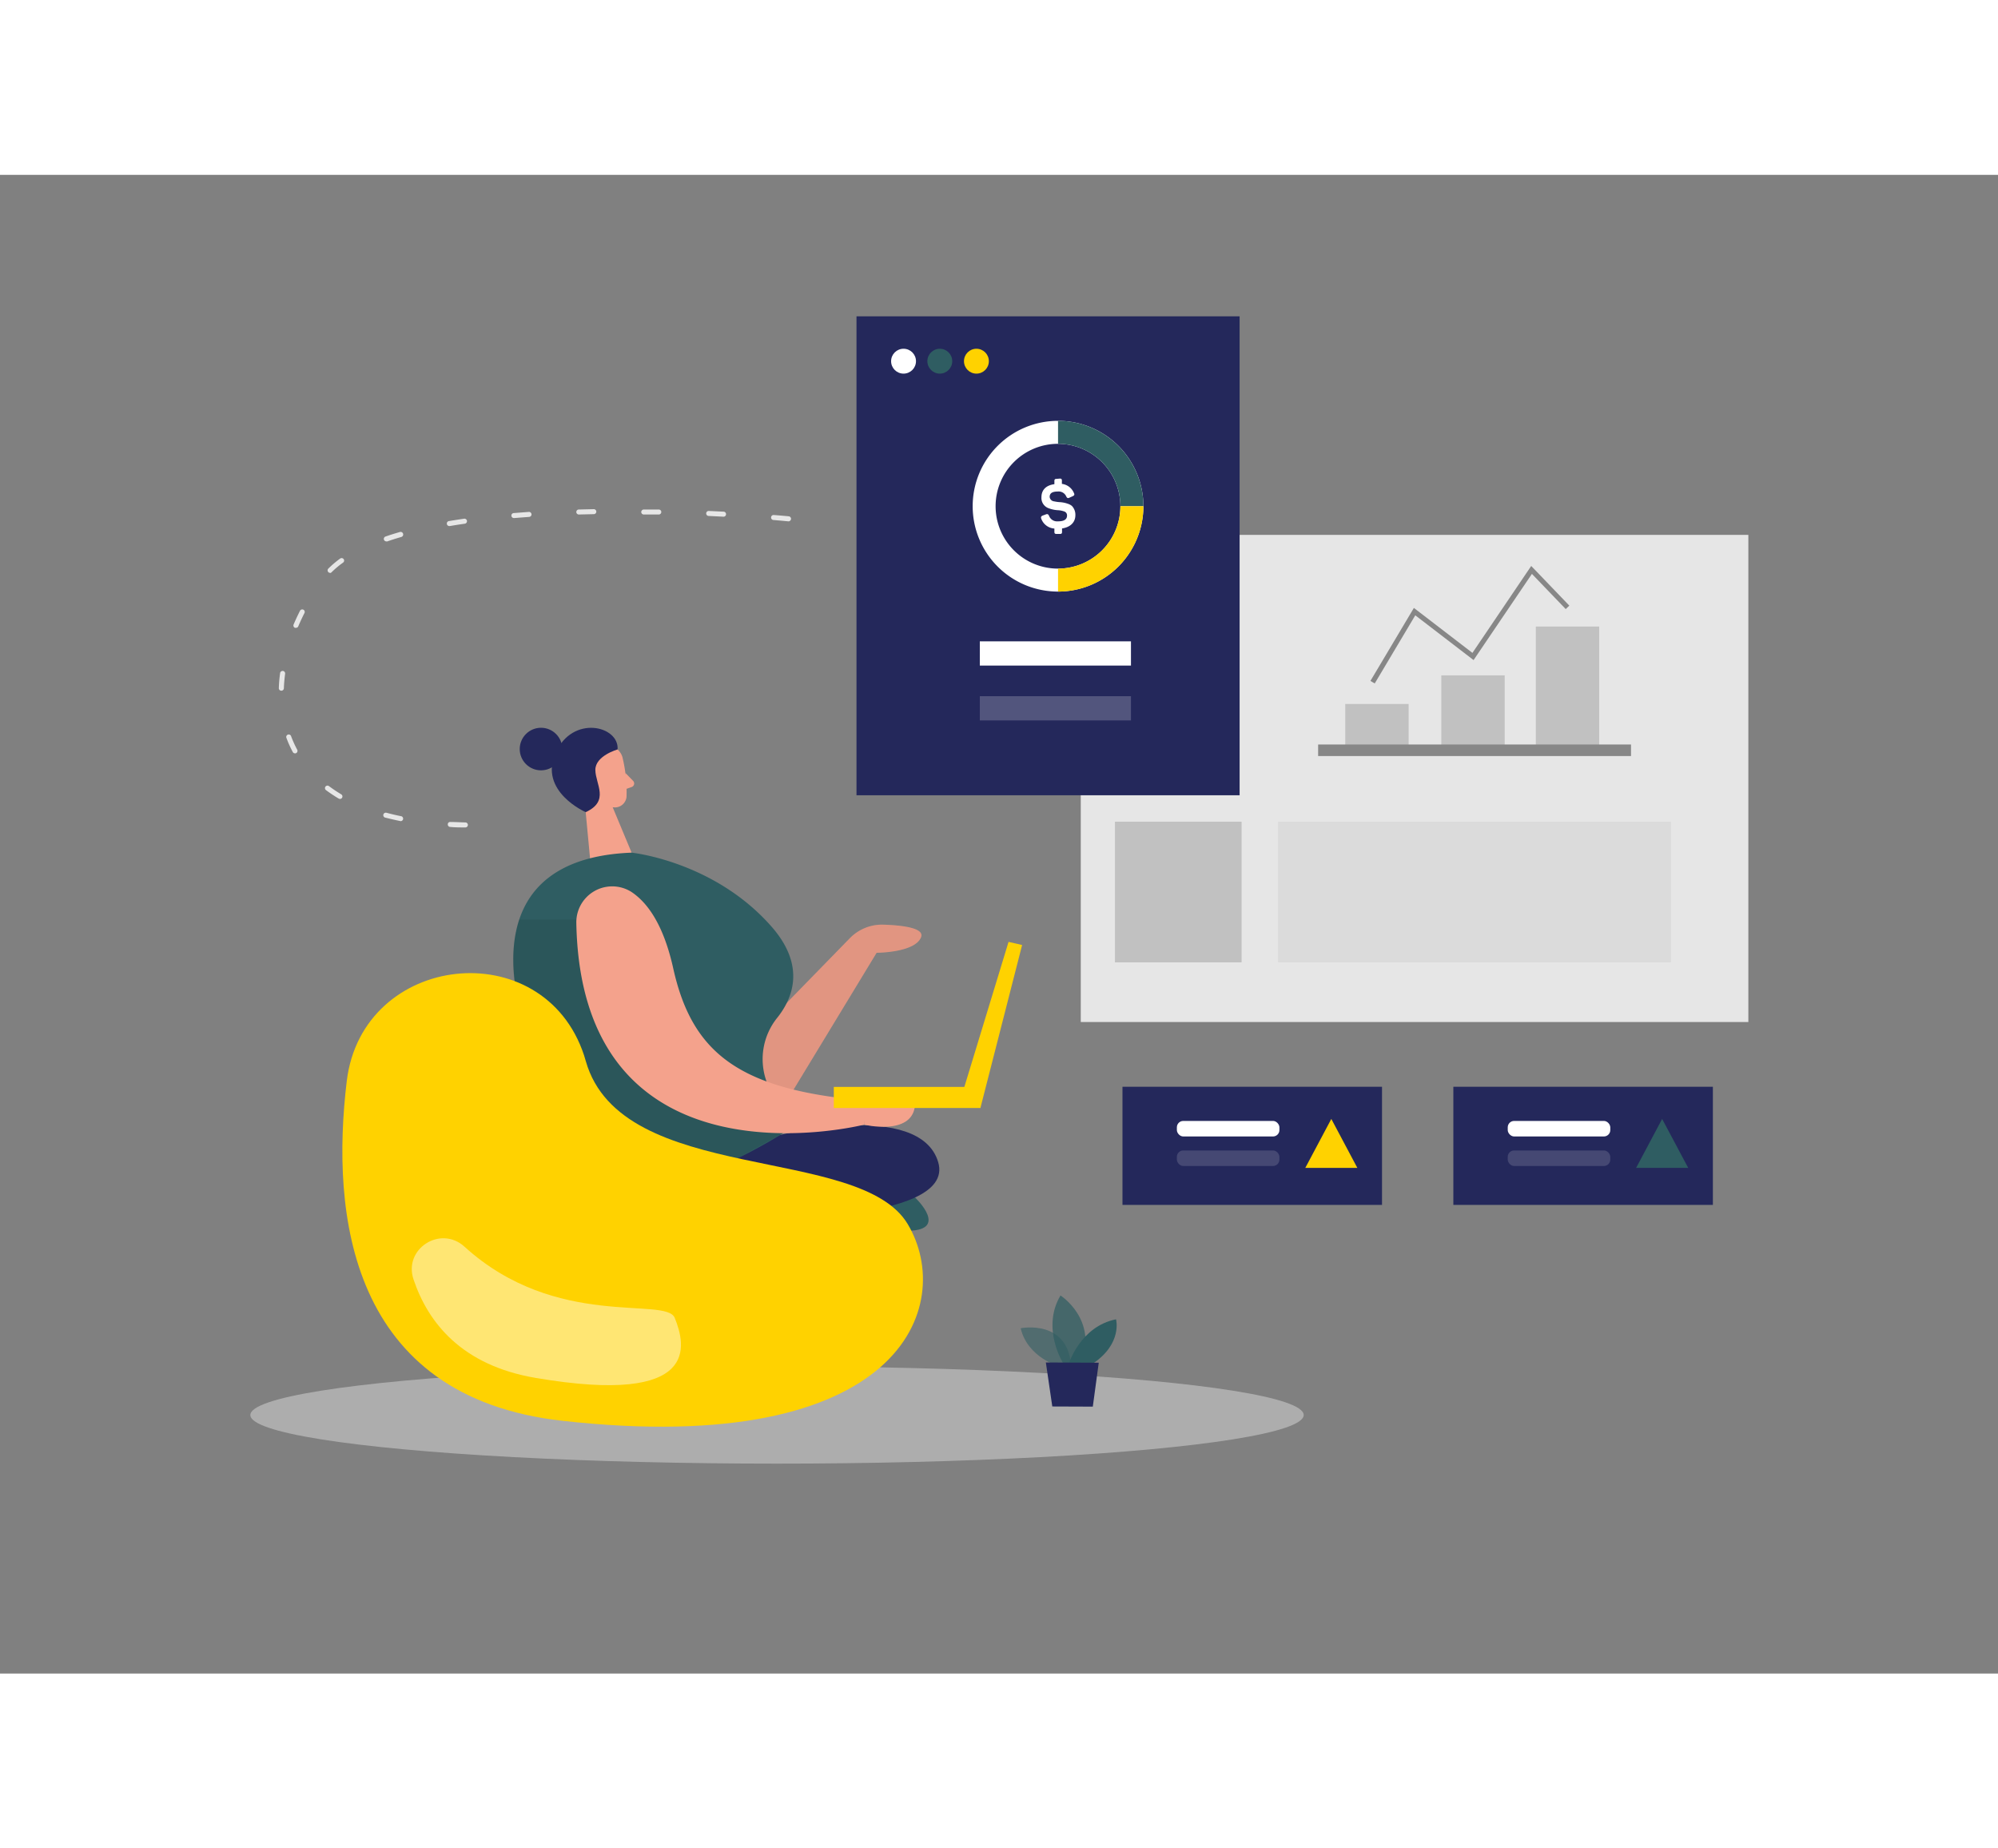 <svg id="Layer_1" data-name="Layer 1" xmlns="http://www.w3.org/2000/svg" viewBox="0 0 400 300" class="styles_logo__3Jd-a" width="200" height="185"><rect x="0" y="0" width="400" height="300" fill="#808080" stroke="none"/><rect x="216.37" y="72.07" width="133.65" height="97.51" fill="#e6e6e6"></rect><rect x="223.21" y="129.48" width="25.36" height="28.16" fill="#c1c1c1"></rect><rect x="171.47" y="28.32" width="76.7" height="95.87" transform="translate(419.64 152.51) rotate(-180)" fill="#24285b"></rect><path d="M155.07,189.38l20.43-33.66s7.63,0,8.89-3.09c.79-1.92-3.95-2.43-7.61-2.54a9,9,0,0,0-6.64,2.71L145,178.57S140.05,194,155.07,189.38Z" fill="#f4a28c"></path><path d="M155.07,189.38l20.43-33.66s7.63,0,8.89-3.09c.79-1.92-3.95-2.43-7.61-2.54a9,9,0,0,0-6.64,2.71L145,178.57S140.05,194,155.07,189.38Z" opacity="0.08"></path><path d="M183.19,204.7s7.36,6.94-2.18,6.66S175,203.66,183.19,204.7Z" fill="#2F5D62"></path><ellipse cx="155.56" cy="248.25" rx="105.44" ry="9.73" fill="#e6e6e6" opacity="0.45"></ellipse><path d="M124.68,116.85a29,29,0,0,1,.75,7.68,2.34,2.34,0,0,1-2.58,2.08,5.16,5.16,0,0,1-4.55-3.26l-2-3.81a4.17,4.17,0,0,1,1.17-4.68C119.83,112.62,124.17,114.06,124.68,116.85Z" fill="#f4a28c"></path><polygon points="116.72 121.9 118.15 137.06 126.45 135.68 122.08 125.2 116.72 121.9" fill="#f4a28c"></polygon><path d="M120.37,121.5s-.29-1.77-1.6-1.43-.91,2.88.94,2.85Z" fill="#f4a28c"></path><path d="M125.21,119.73l1.54,1.58a.75.75,0,0,1-.29,1.23l-1.71.59Z" fill="#f4a28c"></path><path d="M155.74,192.29s28.39-7.2,32.09,5.35S148.12,209,148.12,209l-9.87-7.81Z" fill="#24285b"></path><path d="M126.45,135.68s16.53,1.68,28.05,14.85c6.84,7.82,4.25,14.33,1,18.33a13.19,13.19,0,0,0-2.15,12.3l3.42,10.67S138.51,203.61,127,202.37,79.06,137.49,126.45,135.68Z" fill="#2F5D62"></path><path d="M103.94,149.06a28.65,28.65,0,0,0-.94,12.33c1.11,6.05,6.84,46.31,44.74,35.44l9-5-9.6-8.11-18.38-19.23-8-15.43Z" opacity="0.08"></path><path d="M116.93,176.25c-8.13-24.61-44.41-20.58-47.51,5.16-3.2,26.57.43,63.23,43.2,68,68,7.56,78.73-23.16,69.13-39.34s-57.34-7.68-64.47-32.65C117.17,177,117.05,176.63,116.93,176.25Z" fill="#ffd200"></path><path d="M173,190.13s9.48,2.29,10.17-3.74l-10.36-.55Z" fill="#f4a28c"></path><path d="M115.38,149.75a7.19,7.19,0,0,1,11-6.23c3.25,2.14,6.45,6.57,8.39,15.27,3.77,17,13.18,24.31,38.22,26.5v4.84S116.39,204.52,115.38,149.75Z" fill="#f4a28c"></path><rect x="166.93" y="182.57" width="29.35" height="4.22" fill="#ffd200"></rect><polygon points="192.42 184.68 201.91 153.54 204.63 154.16 196.28 186.79 192.42 184.68" fill="#ffd200"></polygon><path d="M93,214.56c-4.79-4.37-12.28.41-10.21,6.55,2.92,8.68,9.66,17.2,24.45,19.71,33.23,5.66,30-6.64,27.85-12C133.38,224.44,111.37,231.27,93,214.56Z" fill="#fff" opacity="0.45"></path><path d="M117.26,127.57s-9.46-4.13-6.05-11.84,12.78-5.45,12.43-.71c0,0-4.48,1.26-4.45,4.11S122.11,125.33,117.26,127.57Z" fill="#24285b"></path><circle cx="108.31" cy="114.94" r="4.26" fill="#24285b"></circle><path d="M211.82,83.42a17.09,17.09,0,1,1,17.09-17.09A17.11,17.11,0,0,1,211.82,83.42Zm0-29.58A12.49,12.49,0,1,0,224.3,66.33,12.51,12.51,0,0,0,211.82,53.84Z" fill="#fff"></path><path d="M228.91,66.33H224.3a12.5,12.5,0,0,0-12.48-12.49v-4.6A17.11,17.11,0,0,1,228.91,66.33Z" fill="#2F5D62"></path><path d="M211.82,83.42v-4.6A12.5,12.5,0,0,0,224.3,66.33h4.61A17.11,17.11,0,0,1,211.82,83.42Z" fill="#ffd200"></path><path d="M212.19,60.8c.31,0,.4.11.4.41v.65A3,3,0,0,1,215,63.69c.16.32.09.49-.27.65l-.64.29c-.31.14-.45.08-.62-.24a1.65,1.65,0,0,0-1.69-1c-1.12,0-1.64.33-1.64,1.09a1,1,0,0,0,.91.88,8,8,0,0,0,1,.15,5.85,5.85,0,0,1,1.76.34,2.48,2.48,0,0,1,.78.42,2.54,2.54,0,0,1,.7,1.85c0,1.44-1,2.41-2.67,2.66v.69c0,.3-.09.41-.4.41h-.72c-.3,0-.41-.11-.41-.41v-.67a3,3,0,0,1-2.64-2c-.11-.29,0-.48.3-.6l.65-.24c.33-.12.48,0,.62.29a1.72,1.72,0,0,0,1.78,1.11c1.22,0,1.82-.38,1.82-1.16a.81.81,0,0,0-.56-.82,4.35,4.35,0,0,0-1.31-.25,6.19,6.19,0,0,1-1.77-.38,2.17,2.17,0,0,1-1.48-2.23c0-1.43.9-2.38,2.59-2.6v-.65c0-.3.11-.41.41-.41Z" fill="#fff"></path><rect x="196.16" y="93.38" width="30.26" height="4.85" fill="#fff"></rect><rect x="196.16" y="104.36" width="30.26" height="4.85" fill="#fff" opacity="0.21"></rect><rect x="269.32" y="105.92" width="12.69" height="8.68" fill="#c1c1c1"></rect><rect x="288.55" y="100.19" width="12.69" height="14.4" fill="#c1c1c1"></rect><rect x="307.47" y="90.42" width="12.69" height="24.17" fill="#c1c1c1"></rect><rect x="263.89" y="114.03" width="62.64" height="2.31" fill="#878787"></rect><circle cx="180.89" cy="37.3" r="2.49" fill="#fff"></circle><circle cx="188.15" cy="37.3" r="2.49" fill="#2F5D62"></circle><circle cx="195.48" cy="37.3" r="2.49" fill="#ffd200"></circle><rect x="255.89" y="129.48" width="78.64" height="28.16" fill="#c1c1c1" opacity="0.31"></rect><polygon points="275.22 101.81 274.36 101.3 283.06 86.69 294.78 95.69 306.55 78.29 314.18 86.23 313.46 86.92 306.69 79.88 295.01 97.13 283.34 88.17 275.22 101.81" fill="#878787"></polygon><path d="M212.07,238.52s-6.35-1.73-7.73-7.64c0,0,9.84-2,10.12,8.17Z" fill="#2F5D62" opacity="0.58"></path><path d="M212.85,237.89s-4.44-7-.54-13.57c0,0,7.49,4.75,4.16,13.59Z" fill="#2F5D62" opacity="0.73"></path><path d="M214,237.9s2.34-7.41,9.43-8.81c0,0,1.33,4.81-4.59,8.83Z" fill="#2F5D62"></path><polygon points="209.38 237.73 210.67 246.54 218.78 246.57 219.97 237.78 209.38 237.73" fill="#24285b"></polygon><rect x="290.96" y="182.54" width="51.96" height="23.65" fill="#24285b"></rect><polygon points="327.55 198.78 337.98 198.78 332.76 188.98 327.55 198.78" fill="#2F5D62"></polygon><rect x="301.85" y="189.38" width="20.53" height="3.11" rx="1.28" fill="#fff"></rect><rect x="301.85" y="195.29" width="20.53" height="3.11" rx="1.28" fill="#fff" opacity="0.15"></rect><rect x="224.72" y="182.54" width="51.96" height="23.65" fill="#24285b"></rect><polygon points="261.32 198.78 271.74 198.78 266.53 188.98 261.32 198.78" fill="#ffd200"></polygon><rect x="235.61" y="189.38" width="20.53" height="3.11" rx="1.28" fill="#fff"></rect><rect x="235.61" y="195.29" width="20.53" height="3.11" rx="1.28" fill="#fff" opacity="0.15"></rect><path d="M93.12,130.63h0c-1,0-2,0-3-.1a.49.49,0,0,1-.47-.52.46.46,0,0,1,.52-.47c1,0,2,.07,3,.09a.5.5,0,0,1,.5.5A.51.51,0,0,1,93.12,130.63Zm-12.91-1.28h-.1c-1-.21-2-.44-3-.69a.5.5,0,0,1-.36-.61.52.52,0,0,1,.62-.36c.92.25,1.89.48,2.88.68a.5.5,0,0,1-.09,1Zm-12.15-4.43a.59.59,0,0,1-.26-.07,30.26,30.26,0,0,1-2.54-1.69.5.5,0,1,1,.6-.8A28.94,28.94,0,0,0,68.31,124a.5.5,0,0,1-.25.93Zm-9-9.12a.49.49,0,0,1-.44-.26,21.24,21.24,0,0,1-1.26-2.79.5.5,0,1,1,.93-.35,22.07,22.07,0,0,0,1.21,2.67.51.51,0,0,1-.2.68A.52.52,0,0,1,59,115.8ZM56.3,103.26h0a.5.5,0,0,1-.48-.52,28.82,28.82,0,0,1,.26-3,.5.5,0,1,1,1,.13c-.13,1-.22,2-.25,2.94A.5.5,0,0,1,56.3,103.26Zm2.94-12.59a.43.43,0,0,1-.19,0,.5.5,0,0,1-.27-.66c.39-.92.82-1.84,1.28-2.75a.51.51,0,0,1,.67-.22.5.5,0,0,1,.22.68c-.45.88-.87,1.79-1.25,2.69A.49.49,0,0,1,59.24,90.67Zm6.85-11a.5.5,0,0,1-.35-.86,19.48,19.48,0,0,1,2.36-2,.51.51,0,0,1,.7.11.5.5,0,0,1-.12.7,18.33,18.33,0,0,0-2.24,1.87A.54.54,0,0,1,66.09,79.7Zm11.25-6.3a.5.5,0,0,1-.47-.33.5.5,0,0,1,.31-.64c.91-.32,1.88-.62,2.88-.91a.5.5,0,1,1,.28,1c-1,.28-1.94.58-2.84.9ZM90,70.3a.5.5,0,0,1-.09-1c1-.17,2-.32,3-.47a.5.5,0,1,1,.15,1c-1,.14-2,.3-3,.47Zm67.88-.94h-.05s-1.07-.11-3-.27a.5.5,0,1,1,.08-1c1.92.15,3,.26,3,.26a.5.5,0,0,1,.45.55A.51.51,0,0,1,157.84,69.36Zm-55-.66a.5.5,0,0,1,0-1l3-.23a.51.51,0,0,1,.53.47.5.5,0,0,1-.46.53l-3,.23Zm42-.27h0l-3-.15a.5.5,0,1,1,0-1l3,.14a.5.5,0,0,1,.47.53A.49.49,0,0,1,144.86,68.43Zm-29-.44a.5.5,0,0,1,0-1l3-.07a.5.5,0,1,1,0,1l-3,.07Zm16,0h0l-3,0a.5.5,0,0,1-.5-.5.51.51,0,0,1,.51-.5l3,0a.5.5,0,0,1,0,1Z" fill="#e6e6e6"></path></svg>